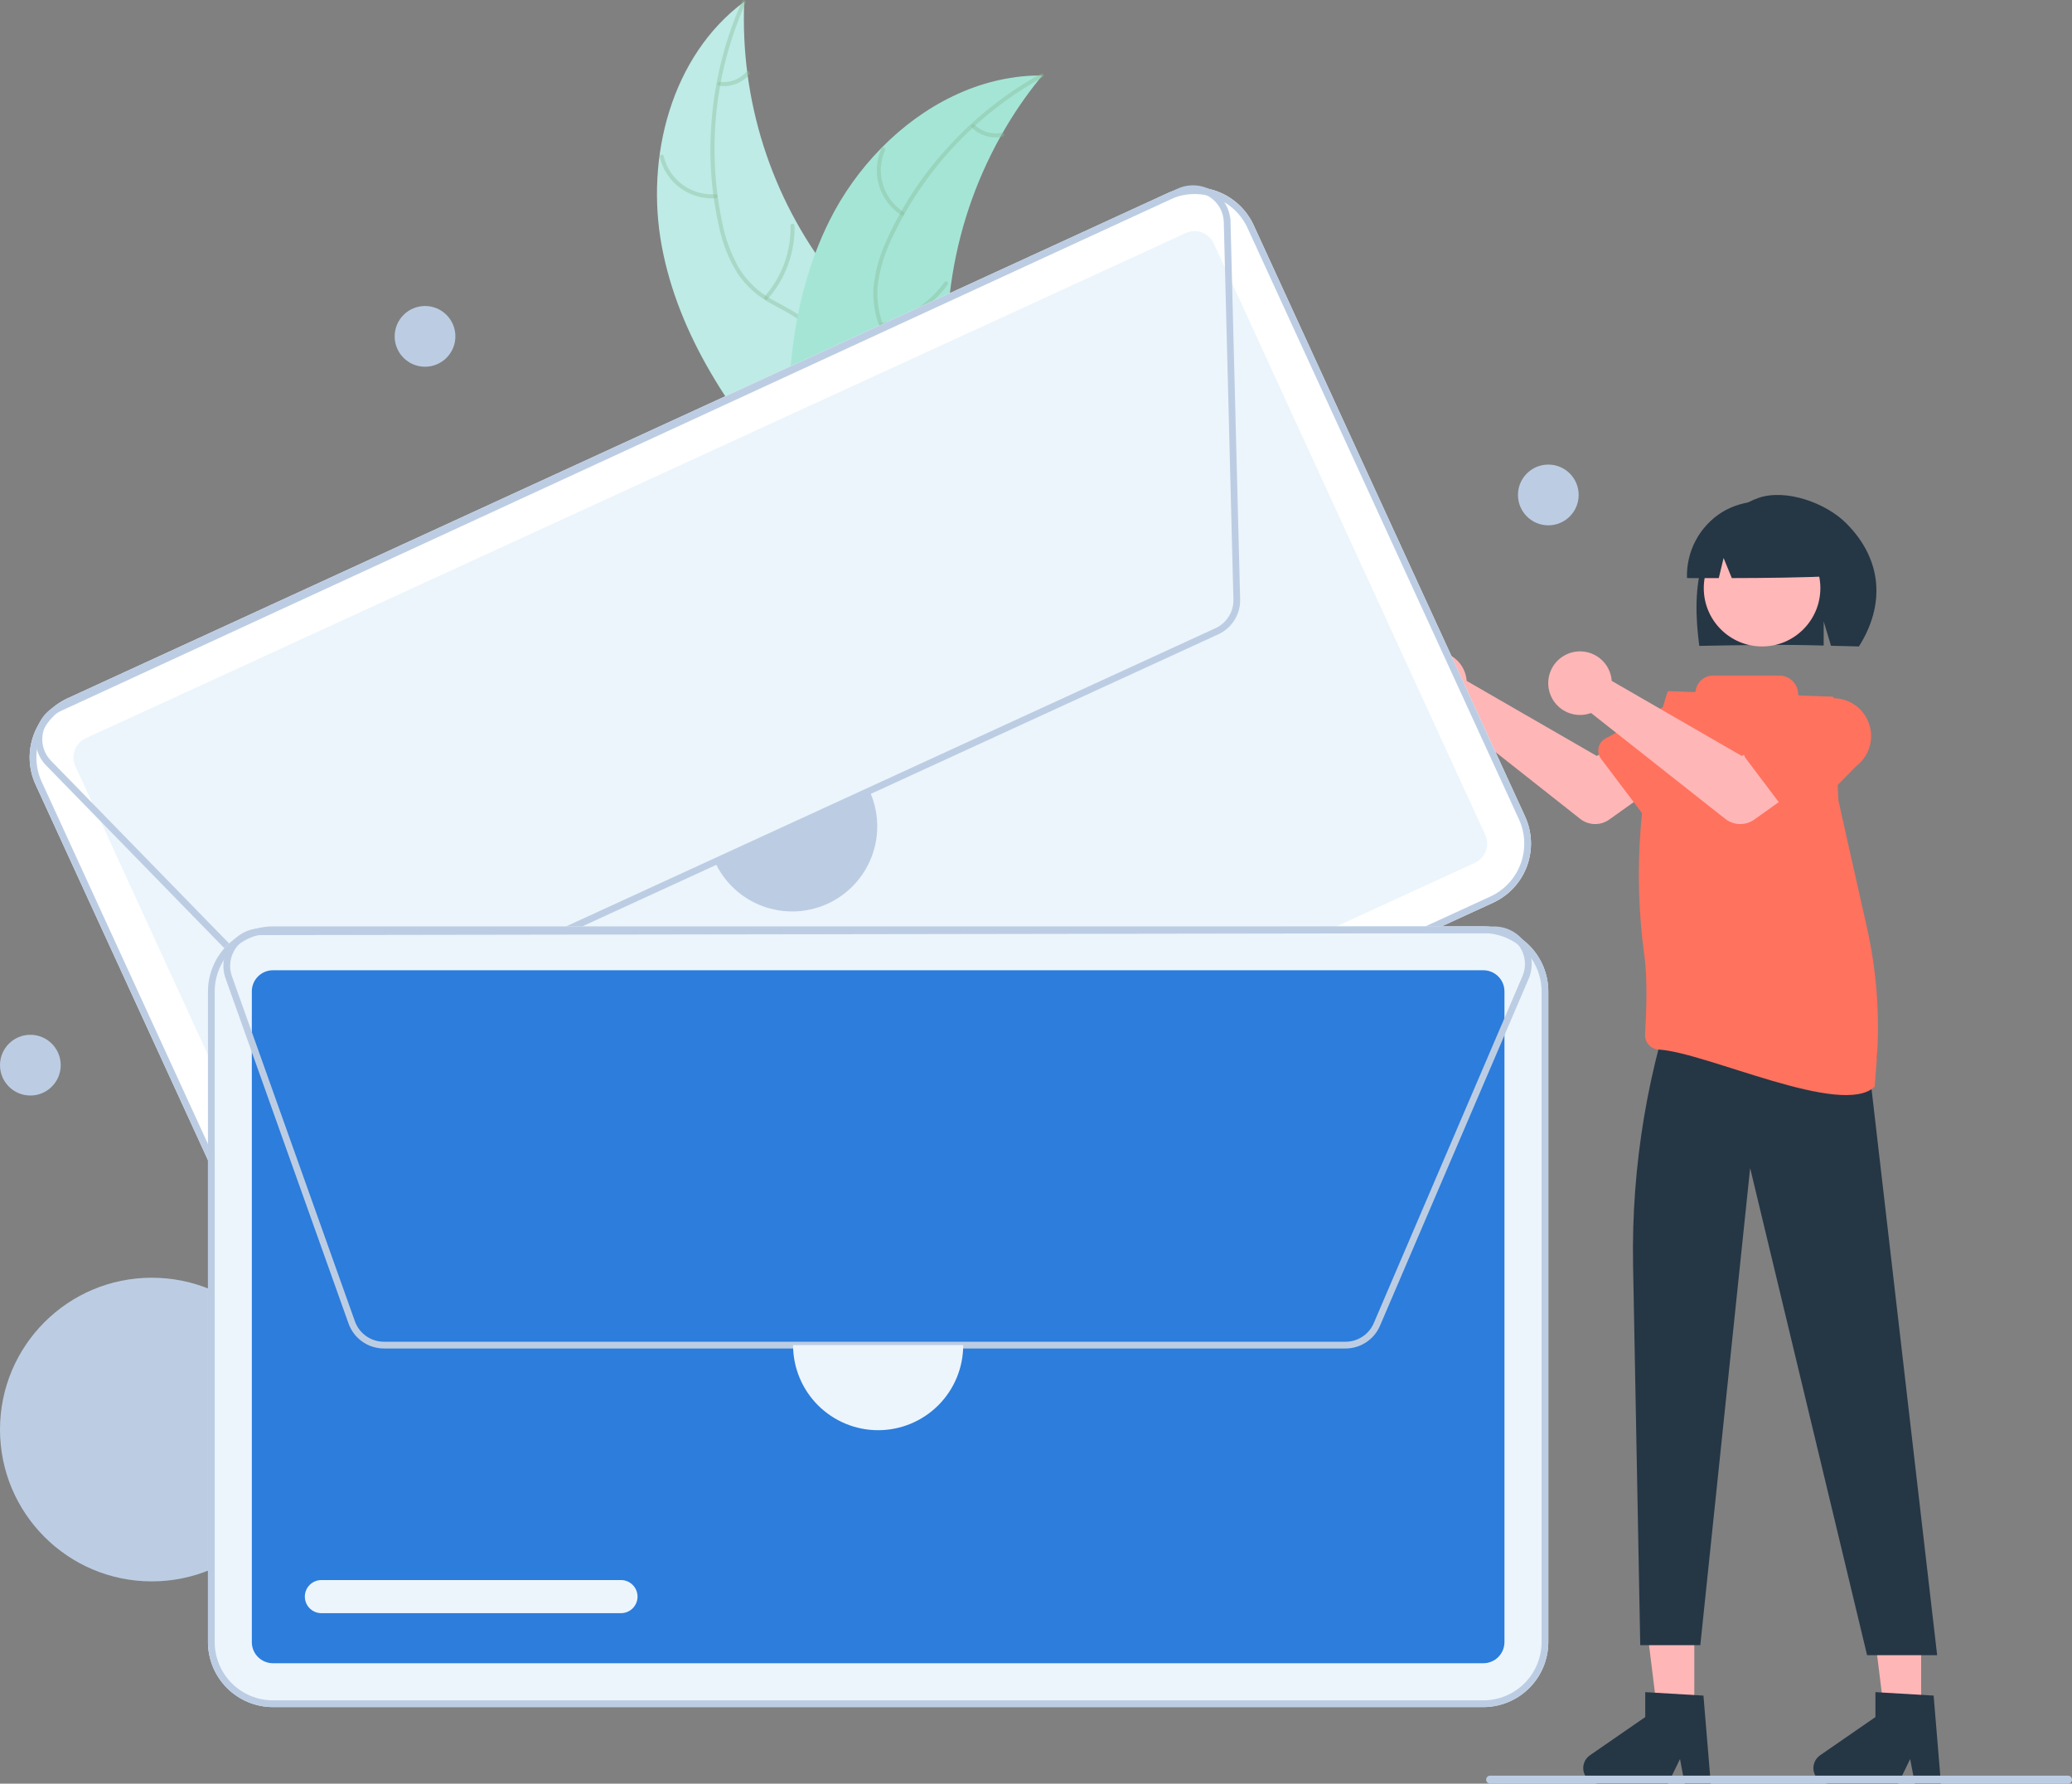 <svg width="20027" height="17236" viewBox="0 0 20027 17236" fill="none" xmlns="http://www.w3.org/2000/svg">
<rect x="0" y="0" width="20027" height="17236" fill="#808080" stroke="none"/>
<g clip-path="url(#clip0_98_6371)">
<path d="M6396.55 2379.97C6235.56 1518.37 6489.02 538.159 7193.48 16.633C7153.56 968.972 7451.78 1904.74 8035.38 2658.37C8261.51 2948.2 8543.19 3247.01 8534.44 3614.51C8529 3843.18 8405.33 4056.2 8242.36 4216.69C8079.38 4377.18 7878.62 4492.89 7680.26 4606.79L7649.39 4654.82C7067.91 3998.96 6557.54 3241.57 6396.55 2379.97Z" fill="#BEEBE5"/>
<path d="M7206.32 29.804C6910.35 692.19 6830.62 1430.99 6978.45 2141.27C7007.56 2294.74 7060.68 2442.67 7135.85 2579.6C7213.39 2710.62 7324.6 2818.49 7457.92 2892C7580.86 2963.03 7714.84 3021.46 7818.37 3121.14C7870.6 3172.95 7911.3 3235.22 7937.78 3303.86C7964.27 3372.5 7975.94 3445.97 7972.04 3519.44C7967.08 3702.75 7896.55 3873.36 7821.78 4037.8C7738.76 4220.38 7649.63 4408.7 7655.02 4613.97C7655.67 4638.84 7617.04 4638.4 7616.39 4613.57C7607.02 4256.43 7865.22 3969.62 7922.75 3626.93C7949.6 3467.03 7928.42 3298.07 7816 3174.12C7717.69 3065.74 7579.58 3005.37 7454.49 2934.52C7323.37 2864.72 7211.34 2763.88 7128.18 2640.8C7046.28 2508.14 6987.55 2362.5 6954.51 2210.14C6874.65 1868.3 6849.04 1516.03 6878.6 1166.24C6910.14 766.835 7009.76 375.768 7173.17 9.958C7183.29 -12.679 7216.38 7.315 7206.32 29.804Z" fill="#88BC9A" fill-opacity="0.4"/>
<path d="M6917.38 1915.36C6794.85 1923.99 6673.23 1888.77 6574.26 1816.01C6475.29 1743.25 6405.41 1637.67 6377.09 1518.14C6371.44 1493.94 6408.79 1484.02 6414.45 1508.26C6440.61 1619.62 6505.72 1717.95 6598.02 1785.52C6690.32 1853.09 6803.73 1885.44 6917.79 1876.73C6942.58 1874.87 6942.03 1913.51 6917.38 1915.36Z" fill="#88BC9A" fill-opacity="0.4"/>
<path d="M7390.85 2864.19C7557.19 2676.08 7646.53 2432.19 7641.04 2181.14C7640.47 2156.27 7679.1 2156.7 7679.67 2181.54C7684.89 2442.8 7591.41 2696.42 7417.88 2891.79C7401.32 2910.4 7374.38 2882.7 7390.85 2864.19Z" fill="#88BC9A" fill-opacity="0.4"/>
<path d="M6955.4 790.824C7003.5 797.367 7052.48 791.858 7097.94 774.793C7143.39 757.729 7183.89 729.642 7215.81 693.055C7232.12 674.243 7259.04 701.968 7242.84 720.656C7207.39 760.914 7162.62 791.879 7112.44 810.844C7062.26 829.809 7008.21 836.198 6954.99 829.453C6949.92 829.238 6945.13 827.1 6941.58 823.475C6938.03 819.85 6935.99 815.009 6935.88 809.936C6935.96 804.822 6938.05 799.946 6941.71 796.367C6945.36 792.788 6950.28 790.796 6955.4 790.824Z" fill="#88BC9A" fill-opacity="0.4"/>
<path d="M10074.3 729.307C10064.5 741.342 10054.7 753.378 10044.9 765.729C9913.3 928.221 9795.13 1101.13 9691.55 1282.76C9683.32 1296.68 9675.19 1310.91 9667.37 1325.03C9422.49 1765.27 9261.47 2247.16 9192.5 2746.18C9165.24 2944.78 9153.12 3145.17 9156.26 3345.6C9160.62 3622.41 9187.36 3922.2 9102.51 4176.79C9093.95 4203.45 9083.76 4229.56 9071.97 4254.96L7710.37 4688.77C7706.78 4688.2 7703.28 4687.95 7699.67 4687.39L7646.1 4707.19C7645.21 4696.87 7644.52 4686.14 7643.64 4675.81C7643.1 4669.82 7642.87 4663.74 7642.33 4657.75C7642.07 4653.73 7641.82 4649.7 7641.35 4646.09C7641.26 4644.75 7641.18 4643.4 7641.19 4642.37C7640.72 4638.76 7640.67 4635.35 7640.3 4632.05C7636.25 4572.09 7632.51 4512.03 7629.4 4451.77C7629.3 4451.46 7629.3 4451.46 7629.5 4451.05C7606.13 3992.1 7620.87 3527.16 7705.71 3079.24C7708.27 3065.77 7710.71 3051.98 7713.89 3038.31C7753.25 2836.62 7809.03 2638.49 7880.68 2445.89C7920.24 2340.55 7965.12 2237.28 8015.13 2136.49C8144.85 1876.29 8314.69 1638.11 8518.43 1430.69C8924.63 1017.25 9458.54 738.332 10030.6 729.55C10045.3 729.334 10059.6 729.21 10074.3 729.307Z" fill="#A5E5D6"/>
<path d="M10076.8 747.563C9441.68 1098.25 8933.2 1640.14 8623.59 2296.26C8554.43 2436.32 8507.78 2586.41 8485.36 2741C8468.39 2892.3 8492.24 3045.38 8554.43 3184.34C8609.82 3315.08 8681.62 3442.39 8704.27 3584.31C8714.78 3657.13 8709.78 3731.35 8689.6 3802.1C8669.42 3872.85 8634.51 3938.53 8587.16 3994.85C8472.83 4138.23 8313.8 4231.99 8155.09 4318.27C7978.88 4414.06 7794.33 4510.77 7675.04 4677.91C7660.59 4698.16 7630.01 4674.55 7644.44 4654.33C7851.99 4363.54 8230.83 4289.98 8483.09 4051.01C8600.8 3939.5 8685.61 3791.84 8670.48 3625.19C8657.24 3479.46 8583.31 3348.11 8526.08 3216.23C8463.42 3081.56 8434.69 2933.59 8442.4 2785.25C8456.87 2630.02 8497.66 2478.38 8563.02 2336.83C8705.06 2015.81 8896.71 1719.13 9130.92 1457.64C9396.57 1157.72 9711.56 905.456 10062.3 711.758C10084 699.778 10098.4 735.661 10076.8 747.563Z" fill="#88BC9A" fill-opacity="0.4"/>
<path d="M8710.85 2079.12C8607.81 2012.23 8531.91 1910.89 8496.7 1793.21C8461.49 1675.53 8469.25 1549.16 8518.61 1436.67C8528.67 1413.94 8564.46 1428.52 8554.39 1451.27C8508.23 1555.94 8501.01 1673.65 8534.02 1783.17C8567.04 1892.69 8638.11 1986.8 8734.42 2048.52C8755.34 2061.95 8731.64 2092.48 8710.85 2079.12Z" fill="#88BC9A" fill-opacity="0.4"/>
<path d="M8517.62 3121.76C8763.69 3071.71 8981.86 2930.76 9128.63 2727.01C9143.15 2706.81 9173.74 2730.41 9159.23 2750.59C9006.11 2962.33 8778.76 3108.55 8522.58 3160.07C8498.16 3164.96 8493.33 3126.62 8517.62 3121.76Z" fill="#88BC9A" fill-opacity="0.4"/>
<path d="M9418.26 1204.12C9452.73 1238.31 9495.15 1263.4 9541.72 1277.14C9588.29 1290.88 9637.53 1292.84 9685.04 1282.84C9709.39 1277.64 9714.2 1315.98 9690.01 1321.15C9637.47 1331.95 9583.08 1329.72 9531.6 1314.65C9480.11 1299.59 9433.11 1272.14 9394.68 1234.72C9390.76 1231.49 9388.22 1226.9 9387.56 1221.87C9386.91 1216.83 9388.2 1211.74 9391.17 1207.63C9394.31 1203.59 9398.92 1200.96 9403.99 1200.3C9409.06 1199.64 9414.19 1201.02 9418.26 1204.12Z" fill="#88BC9A" fill-opacity="0.4"/>
<path d="M14168.9 6531.45C14172.5 6547.24 14174.8 6563.3 14175.9 6579.46L15433.5 7304.95L15739.2 7128.98L16065 7555.57L15554.2 7919.68C15512.9 7949.09 15463.2 7964.33 15412.5 7963.09C15361.9 7961.86 15313 7944.22 15273.2 7912.83L13976.4 6889.81C13917.9 6911.47 13854.1 6914.8 13793.7 6899.36C13733.2 6883.92 13678.9 6850.44 13637.9 6803.37C13597 6756.29 13571.3 6697.87 13564.3 6635.85C13557.4 6573.84 13569.5 6511.17 13599 6456.2C13628.5 6401.23 13674.1 6356.55 13729.7 6328.1C13785.2 6299.66 13848.1 6288.8 13910 6296.96C13971.8 6305.13 14029.7 6331.94 14076 6373.83C14122.2 6415.72 14154.7 6470.69 14168.9 6531.45Z" fill="#FFB6B6"/>
<path d="M15451 7224.84C15454.9 7206.33 15462.9 7188.91 15474.2 7173.75C15485.6 7158.59 15500 7146.05 15516.7 7137L16097.3 6820.66C16174.6 6762.3 16271.9 6736.99 16367.8 6750.27C16463.8 6763.55 16550.6 6814.35 16609.1 6891.51C16667.7 6968.68 16693.2 7065.92 16680.2 7161.9C16667.2 7257.89 16616.6 7344.79 16539.6 7403.55L16074.2 7876.27C16061 7889.76 16044.9 7900.23 16027.2 7906.96C16009.5 7913.7 15990.6 7916.54 15971.7 7915.3C15952.8 7914.06 15934.4 7908.76 15917.8 7899.76C15901.1 7890.77 15886.6 7878.29 15875.2 7863.17L15474.5 7331.98C15463.1 7316.87 15455.1 7299.48 15451 7280.99C15447 7262.5 15446.9 7243.34 15451 7224.84Z" fill="#FF725E"/>
<path d="M16462 5411.44C16545.5 5145.22 16735.5 4901.05 16998.2 4811.05C17260.9 4721.05 17645.6 4858.15 17843.1 5054.99C18204.4 5415.06 18215.6 5855.85 17967.3 6246.75C17918 6244.14 17747.6 6242.2 17697.6 6240.33L17626.9 6004.73V6238.01C17236.9 6225.96 16830.8 6233.5 16424.5 6241.31C16388.1 5964.55 16378.4 5677.67 16462 5411.44Z" fill="#253645"/>
<path d="M16376.4 16560.5H16020.7L15851.4 15188.3L16376.5 15188.4L16376.4 16560.5Z" fill="#FFB6B6"/>
<path d="M18569 16560.5H18213.2L18044 15188.3L18569 15188.4L18569 16560.5Z" fill="#FFB6B6"/>
<path d="M17530.2 8132.76L17610.8 8342.33L17594.7 8551.94L16017.1 9098.35L16095.4 8181.14L16272.7 7971.56L17530.2 8132.76Z" fill="#FFB6B6"/>
<path d="M17031.4 6246.77C17342.6 6246.77 17594.8 5994.5 17594.8 5683.32C17594.8 5372.13 17342.6 5119.87 17031.4 5119.87C16720.2 5119.87 16467.9 5372.13 16467.9 5683.32C16467.9 5994.5 16720.2 6246.77 17031.4 6246.77Z" fill="#FFB7B7"/>
<path d="M17883.4 9094.44V9452.54C17883.4 9452.54 18302.6 9997.24 18076.9 10416.4L18723.6 15994.6H18046.5L16916.1 11287L16434.3 15897.9H15853.9L15784.7 12230.7C15766.5 11266.2 15927.6 10306.6 16259.7 9400.76L17883.4 9094.44Z" fill="#253645"/>
<path d="M16644.2 4949.61C16752.5 4883.61 16876.5 4847.9 17003.3 4846.23C17130.1 4844.56 17255 4876.98 17364.9 4940.11C17474.9 5003.23 17565.9 5094.74 17628.4 5205.07C17690.9 5315.39 17722.6 5440.48 17720.2 5567.25C17405.2 5581.74 17074.4 5585.51 16738.9 5586.16L16659.6 5392.11L16612.9 5586.3C16510.7 5586.29 16408.2 5586.16 16305.6 5585.9C16301.4 5459.48 16330.5 5334.18 16389.9 5222.52C16449.3 5110.86 16537 5016.76 16644.2 4949.61Z" fill="#253645"/>
<path d="M16535.6 17236H16283.1L16238.1 16997.7L16122.7 17236H15453.2C15421.1 17236 15389.8 17225.7 15364 17206.7C15338.1 17187.7 15319 17160.9 15309.5 17130.3C15299.9 17099.7 15300.4 17066.8 15310.9 17036.4C15321.3 17006.1 15341.2 16979.9 15367.6 16961.7L15902.3 16592.4V16351.5L16464.7 16385L16535.6 17236Z" fill="#253645"/>
<path d="M18760.4 17236H18507.9L18462.9 16997.7L18347.5 17236H17677.9C17645.9 17236 17614.6 17225.7 17588.8 17206.7C17562.9 17187.7 17543.8 17160.9 17534.3 17130.3C17524.7 17099.7 17525.2 17066.8 17535.7 17036.4C17546.1 17006.1 17566 16979.9 17592.4 16961.7L18127.1 16592.4V16351.5L18689.5 16385L18760.4 17236Z" fill="#253645"/>
<path d="M18139.8 10242.9C18171.1 9812.56 18138.8 9379.93 18044 8958.98C17924.3 8427.71 17772.3 7751.71 17769.3 7734.24C17769.3 7733.9 17769.2 7733.55 17769.2 7733.2L17722.9 6743C17722.7 6740.12 17721.5 6737.41 17719.5 6735.39C17717.4 6733.37 17714.7 6732.19 17711.8 6732.09L17391.2 6721.32C17388.3 6721.22 17385.4 6719.97 17383.4 6717.83C17381.3 6715.7 17380.2 6712.85 17380.2 6709.88C17380.2 6686 17375.5 6662.35 17366.3 6640.28C17357.2 6618.21 17343.8 6598.17 17326.9 6581.28C17310 6564.39 17289.9 6550.99 17267.9 6541.85C17245.8 6532.71 17222.2 6528.01 17198.3 6528.01H16558C16516.5 6528.02 16476.4 6543.18 16445.3 6570.62C16414.3 6598.07 16394.2 6635.92 16389.1 6677.07C16388.8 6679.9 16387.4 6682.52 16385.3 6684.41C16383.2 6686.29 16380.4 6687.31 16377.6 6687.24L16128.4 6678.87C16125.9 6678.78 16123.4 6679.52 16121.4 6680.97C16119.4 6682.41 16117.9 6684.48 16117.1 6686.87L16099.8 6741.93C15848.2 7551.94 15778.4 8407.44 15895.2 9247.52C15925.4 9471.07 15911.7 9807.21 15900.3 9994.48C15899.2 10012.8 15901.7 10031.1 15907.7 10048.5C15913.6 10065.8 15923 10081.8 15935.2 10095.5C15947.3 10109.2 15962.1 10120.4 15978.6 10128.4C15995.1 10136.4 16013.1 10141 16031.4 10142.1C16494.6 10168.7 17806.1 10803.3 18120.1 10500.4C18120.9 10499.6 18129.2 10387.9 18139.8 10242.9Z" fill="#FF725E"/>
<path d="M15570.9 6531.45C15574.5 6547.24 15576.9 6563.3 15577.9 6579.46L16835.5 7304.95L17141.2 7128.98L17467 7555.58L16956.2 7919.68C16914.9 7949.09 16865.2 7964.33 16814.6 7963.09C16763.9 7961.86 16715 7944.22 16675.2 7912.83L15378.4 6889.81C15319.9 6911.47 15256.2 6914.8 15195.7 6899.36C15135.2 6883.92 15080.9 6850.44 15039.9 6803.37C14999 6756.29 14973.3 6697.87 14966.4 6635.85C14959.4 6573.84 14971.5 6511.17 15001 6456.2C15030.6 6401.23 15076.1 6356.55 15131.7 6328.1C15187.2 6299.66 15250.1 6288.8 15312 6296.96C15373.8 6305.13 15431.8 6331.94 15478 6373.83C15524.3 6415.72 15556.7 6470.69 15570.9 6531.45Z" fill="#FFB6B6"/>
<path d="M16853 7224.84C16857 7206.34 16864.9 7188.91 16876.2 7173.75C16887.6 7158.59 16902.1 7146.06 16918.7 7137L17499.3 6820.66C17576.6 6762.33 17673.9 6737.04 17769.8 6750.33C17865.8 6763.62 17952.5 6814.41 18011.1 6891.57C18069.6 6968.72 18095.2 7065.94 18082.2 7161.92C18069.1 7257.89 18018.6 7344.79 17941.6 7403.55L17476.3 7876.27C17463 7889.76 17446.9 7900.23 17429.3 7906.97C17411.6 7913.7 17392.6 7916.55 17373.7 7915.3C17354.8 7914.06 17336.4 7908.76 17319.8 7899.77C17303.1 7890.77 17288.6 7878.29 17277.2 7863.18L16876.6 7331.99C16865.2 7316.88 16857.1 7299.48 16853.1 7280.99C16849 7262.5 16849 7243.35 16853 7224.84Z" fill="#FF725E"/>
<path d="M1467.19 15281.3C2277.49 15281.3 2934.37 14624.4 2934.37 13814.1C2934.37 13003.8 2277.49 12346.9 1467.19 12346.9C656.882 12346.9 0 13003.8 0 13814.1C0 14624.4 656.882 15281.3 1467.19 15281.3Z" fill="#BCCDE3"/>
<path d="M14432.3 8722.83L3799.83 13604.4C3648.49 13673.6 3475.84 13680 3319.77 13622.2C3163.7 13564.3 3036.96 13446.9 2967.34 13295.8L343.503 7580.89C274.227 7429.55 267.811 7256.9 325.665 7100.84C383.518 6944.77 500.916 6818.02 652.102 6748.4L11284.6 1866.88C11435.9 1797.6 11608.6 1791.19 11764.6 1849.04C11920.7 1906.89 12047.4 2024.29 12117.1 2175.47L14740.9 7890.34C14810.2 8041.68 14816.6 8214.33 14758.7 8370.39C14700.9 8526.46 14583.5 8653.21 14432.3 8722.83Z" fill="white"/>
<path d="M828.95 7133.6C779.835 7156.22 741.697 7197.39 722.902 7248.09C704.108 7298.79 706.192 7354.88 728.698 7404.04L3352.53 13118.9C3375.15 13168 3416.33 13206.2 3467.03 13225C3517.73 13243.8 3573.82 13241.7 3622.98 13219.2L14255.5 8337.64C14304.6 8315.02 14342.7 8273.85 14361.5 8223.14C14380.3 8172.44 14378.2 8116.36 14355.7 8067.19L11731.9 2352.32C11709.3 2303.21 11668.1 2265.07 11617.4 2246.28C11566.7 2227.48 11510.6 2229.57 11461.4 2252.07L828.95 7133.6Z" fill="#ECF5FC"/>
<path d="M14432.3 8722.83L3799.83 13604.4C3648.49 13673.6 3475.84 13680 3319.77 13622.2C3163.7 13564.3 3036.96 13446.9 2967.34 13295.8L343.503 7580.89C274.227 7429.55 267.811 7256.9 325.665 7100.84C383.518 6944.77 500.916 6818.02 652.102 6748.4L11284.6 1866.88C11435.9 1797.6 11608.6 1791.19 11764.6 1849.04C11920.7 1906.89 12047.4 2024.29 12117.1 2175.47L14740.9 7890.34C14810.2 8041.68 14816.6 8214.33 14758.7 8370.39C14700.9 8526.46 14583.5 8653.21 14432.3 8722.83ZM679.306 6807.66C543.823 6870.05 438.619 6983.63 386.774 7123.49C334.93 7263.35 340.681 7418.06 402.763 7553.68L3026.6 13268.6C3088.99 13404 3202.57 13509.2 3342.43 13561.1C3482.29 13612.9 3637 13607.2 3772.62 13545.1L14405.1 8663.56C14540.6 8601.18 14645.8 8487.6 14697.6 8347.74C14749.5 8207.88 14743.7 8053.17 14681.6 7917.55L12057.8 2202.68C11995.4 2067.2 11881.8 1961.99 11742 1910.15C11602.1 1858.31 11447.4 1864.06 11311.8 1926.14L679.306 6807.66Z" fill="#BCCDE3"/>
<path d="M11775.5 6129.51L3328.65 10007.6C3260.61 10038.7 3184.63 10048.1 3111.08 10034.4C3037.53 10020.7 2969.99 9984.69 2917.68 9931.21L446.297 7396.83C405.765 7355.26 375.804 7304.57 358.933 7249.02C342.062 7193.47 338.773 7134.68 349.343 7077.6C359.913 7020.51 384.034 6966.8 419.677 6920.97C455.319 6875.14 501.442 6838.54 554.17 6814.24L11379.3 1824.09C11431.4 1800.12 11488.4 1788.81 11545.6 1791.1C11602.9 1793.39 11658.7 1809.21 11708.7 1837.27C11758.7 1865.33 11801.3 1904.82 11833 1952.51C11864.8 2000.2 11884.8 2054.74 11891.4 2111.65L11892.8 2111.61L11986.7 5790.68C11988.6 5861.64 11969.6 5931.59 11932 5991.82C11894.5 6052.06 11840 6099.94 11775.5 6129.51ZM11407 1883.14L581.458 6873.47C538.211 6893.4 500.381 6923.41 471.147 6961C441.913 6998.59 422.13 7042.64 413.46 7089.46C404.79 7136.28 407.487 7184.5 421.324 7230.06C435.162 7275.63 459.735 7317.2 492.978 7351.29L2964.36 9885.68C3007.26 9929.55 3062.66 9959.11 3122.99 9970.32C3183.32 9981.53 3245.64 9973.85 3301.44 9948.33L11748.3 6070.25C11801.2 6046 11845.9 6006.73 11876.7 5957.32C11907.5 5907.91 11923.1 5850.54 11921.6 5792.34L11828.5 2145.88C11827.2 2096.67 11813.8 2048.54 11789.3 2005.81C11764.9 1963.08 11730.2 1927.09 11688.5 1901.05C11646.7 1875.01 11599.1 1859.74 11550 1856.62C11500.9 1853.49 11451.7 1862.6 11407 1883.14Z" fill="#BCCDE3"/>
<path d="M6478.57 11375.9L3846.87 12584.1C3827.78 12592.9 3807.14 12597.9 3786.13 12598.7C3765.12 12599.5 3744.16 12596.1 3724.45 12588.8C3704.73 12581.5 3686.65 12570.4 3671.23 12556.1C3655.81 12541.9 3643.36 12524.7 3634.59 12505.6C3625.82 12486.5 3620.9 12465.8 3620.11 12444.8C3619.32 12423.8 3622.68 12402.8 3630 12383.1C3637.31 12363.4 3648.44 12345.3 3662.75 12329.9C3677.05 12314.5 3694.26 12302.1 3713.37 12293.3L6345.06 11085.1C6383.61 11067.4 6427.6 11065.8 6467.35 11080.6C6507.11 11095.3 6539.37 11125.3 6557.07 11163.8C6574.76 11202.3 6576.43 11246.3 6561.71 11286.1C6546.99 11325.9 6517.09 11358.2 6478.57 11375.9Z" fill="white"/>
<path d="M8403.85 7641.62C8449.03 7739.77 8474.42 7845.86 8478.57 7953.83C8482.72 8061.8 8465.55 8169.53 8428.05 8270.86C8390.54 8372.19 8333.43 8465.13 8259.98 8544.38C8186.53 8623.62 8098.18 8687.61 7999.99 8732.7C7901.79 8777.78 7795.68 8803.07 7687.7 8807.12C7579.73 8811.16 7472.01 8793.89 7370.72 8756.29C7269.42 8718.69 7176.53 8661.49 7097.36 8587.96C7018.18 8514.44 6954.27 8426.03 6909.28 8327.8" fill="#BCCDE3"/>
<path d="M14337.5 16496H2637.95C2471.5 16495.8 2311.93 16429.6 2194.23 16311.9C2076.53 16194.2 2010.33 16034.6 2010.14 15868.2V9579.79C2010.33 9413.35 2076.54 9253.77 2194.23 9136.08C2311.93 9018.39 2471.5 8952.18 2637.95 8951.99H14337.5C14503.9 8952.18 14663.5 9018.39 14781.2 9136.08C14898.9 9253.77 14965.1 9413.35 14965.3 9579.79V15868.2C14965.1 16034.6 14898.9 16194.2 14781.2 16311.9C14663.5 16429.6 14503.9 16495.8 14337.5 16496Z" fill="#ECF5FC"/>
<path d="M2637.95 9375.84C2583.88 9375.9 2532.04 9397.41 2493.8 9435.65C2455.57 9473.88 2434.06 9525.72 2434 9579.79V15868.2C2434.06 15922.3 2455.57 15974.1 2493.8 16012.4C2532.04 16050.6 2583.88 16072.1 2637.95 16072.2H14337.5C14391.6 16072.1 14443.4 16050.6 14481.6 16012.4C14519.9 15974.1 14541.4 15922.3 14541.4 15868.2V9579.79C14541.4 9525.72 14519.9 9473.88 14481.6 9435.65C14443.4 9397.41 14391.6 9375.9 14337.5 9375.84H2637.95Z" fill="#2C7DDC"/>
<path d="M14337.5 16496H2637.95C2471.5 16495.8 2311.93 16429.6 2194.23 16311.9C2076.53 16194.2 2010.33 16034.6 2010.14 15868.2V9579.79C2010.33 9413.35 2076.54 9253.77 2194.23 9136.08C2311.93 9018.39 2471.5 8952.18 2637.95 8951.99H14337.5C14503.9 8952.18 14663.5 9018.39 14781.2 9136.08C14898.9 9253.77 14965.1 9413.35 14965.3 9579.79V15868.2C14965.1 16034.6 14898.9 16194.2 14781.2 16311.9C14663.5 16429.6 14503.9 16495.8 14337.5 16496ZM2637.95 9017.2C2488.79 9017.37 2345.79 9076.7 2240.32 9182.16C2134.85 9287.63 2075.52 9430.63 2075.35 9579.79V15868.2C2075.52 16017.4 2134.85 16160.4 2240.32 16265.8C2345.79 16371.3 2488.79 16430.6 2637.95 16430.8H14337.5C14486.7 16430.6 14629.7 16371.3 14735.1 16265.8C14840.6 16160.4 14899.9 16017.4 14900.1 15868.2V9579.79C14899.9 9430.63 14840.6 9287.63 14735.1 9182.16C14629.7 9076.7 14486.7 9017.37 14337.5 9017.2H2637.95Z" fill="#BCCDE3"/>
<path d="M13005.1 13030.7H3710.49C3635.68 13030.6 3562.72 13007.4 3501.58 12964.3C3440.44 12921.2 3394.1 12860.2 3368.87 12789.8L2180.36 9455.41C2160.87 9400.73 2154.79 9342.16 2162.64 9284.64C2170.49 9227.11 2192.03 9172.31 2225.45 9124.84C2258.88 9077.37 2303.21 9038.62 2354.72 9011.85C2406.24 8985.07 2463.42 8971.05 2521.48 8970.97L14441.5 8952.65C14498.8 8952.57 14555.3 8966.08 14606.3 8992.04C14657.4 9018.01 14701.6 9055.71 14735.3 9102.05C14769 9148.39 14791.2 9202.06 14800.2 9258.65C14809.1 9315.24 14804.6 9373.15 14786.8 9427.63L14788.2 9428.21L13338.4 12810.9C13310.5 12876.2 13264 12931.8 13204.8 12970.9C13145.5 13009.9 13076.1 13030.7 13005.1 13030.7ZM14442 9017.86L2521.57 9036.18C2473.95 9036.24 2427.05 9047.74 2384.8 9069.7C2342.55 9091.66 2306.18 9123.45 2278.77 9162.38C2251.35 9201.31 2233.69 9246.26 2227.25 9293.44C2220.82 9340.62 2225.8 9388.65 2241.79 9433.51L3430.29 12767.9C3450.98 12825.7 3488.99 12875.6 3539.14 12911C3589.29 12946.4 3649.13 12965.4 3710.49 12965.5H13005.1C13063.3 12965.5 13120.3 12948.5 13168.9 12916.4C13217.5 12884.4 13255.6 12838.7 13278.5 12785.2L14715.4 9432.49C14734.8 9387.24 14742.6 9337.9 14738.2 9288.87C14733.9 9239.84 14717.4 9192.66 14690.3 9151.57C14663.2 9110.48 14626.3 9076.75 14583 9053.41C14539.6 9030.08 14491.2 9017.86 14442 9017.86Z" fill="#BCCDE3"/>
<path d="M6002.2 15588.5H3106.39C3063.96 15588.5 3023.27 15571.6 2993.26 15541.6C2963.26 15511.6 2946.41 15470.9 2946.41 15428.5C2946.41 15386 2963.26 15345.4 2993.26 15315.4C3023.27 15285.3 3063.96 15268.5 3106.39 15268.5H6002.2C6044.63 15268.5 6085.32 15285.3 6115.33 15315.4C6145.33 15345.4 6162.18 15386 6162.18 15428.5C6162.18 15470.9 6145.33 15511.6 6115.33 15541.6C6085.32 15571.6 6044.63 15588.5 6002.2 15588.5Z" fill="#ECF5FC"/>
<path d="M9310.01 12998.1C9310.01 13216.2 9223.37 13425.3 9069.16 13579.5C8914.96 13733.7 8705.8 13820.4 8487.72 13820.4C8269.64 13820.4 8060.49 13733.7 7906.28 13579.5C7752.07 13425.3 7665.44 13216.2 7665.44 12998.1" fill="#ECF5FC"/>
<path d="M4108.12 3543.88C4270.18 3543.88 4401.56 3412.51 4401.56 3250.45C4401.56 3088.39 4270.18 2957.02 4108.12 2957.02C3946.06 2957.02 3814.68 3088.39 3814.68 3250.45C3814.68 3412.51 3946.06 3543.88 4108.12 3543.88Z" fill="#BCCDE3"/>
<path d="M293.437 10586.3C455.498 10586.3 586.875 10454.9 586.875 10292.9C586.875 10130.8 455.498 9999.44 293.437 9999.44C131.376 9999.44 0 10130.8 0 10292.9C0 10454.9 131.376 10586.3 293.437 10586.3Z" fill="#BCCDE3"/>
<path d="M14965.3 5076.27C15127.4 5076.27 15258.7 4944.89 15258.7 4782.83C15258.7 4620.77 15127.4 4489.4 14965.3 4489.4C14803.2 4489.4 14671.9 4620.77 14671.9 4782.83C14671.9 4944.89 14803.2 5076.27 14965.3 5076.27Z" fill="#BCCDE3"/>
<path d="M19988.2 17236H14403.3C14393 17236 14383.1 17231.9 14375.8 17224.6C14368.6 17217.4 14364.5 17207.5 14364.5 17197.2C14364.5 17186.9 14368.6 17177 14375.8 17169.7C14383.1 17162.4 14393 17158.4 14403.3 17158.4H19988.2C19998.5 17158.4 20008.3 17162.5 20015.6 17169.8C20022.8 17177 20026.9 17186.9 20026.9 17197.2C20026.9 17207.5 20022.8 17217.3 20015.6 17224.6C20008.3 17231.9 19998.5 17236 19988.2 17236Z" fill="#BCCDE3"/>
</g>
<defs>
<clipPath id="clip0_98_6371">
<rect width="20027" height="17236" fill="white"/>
</clipPath>
</defs>
</svg>
